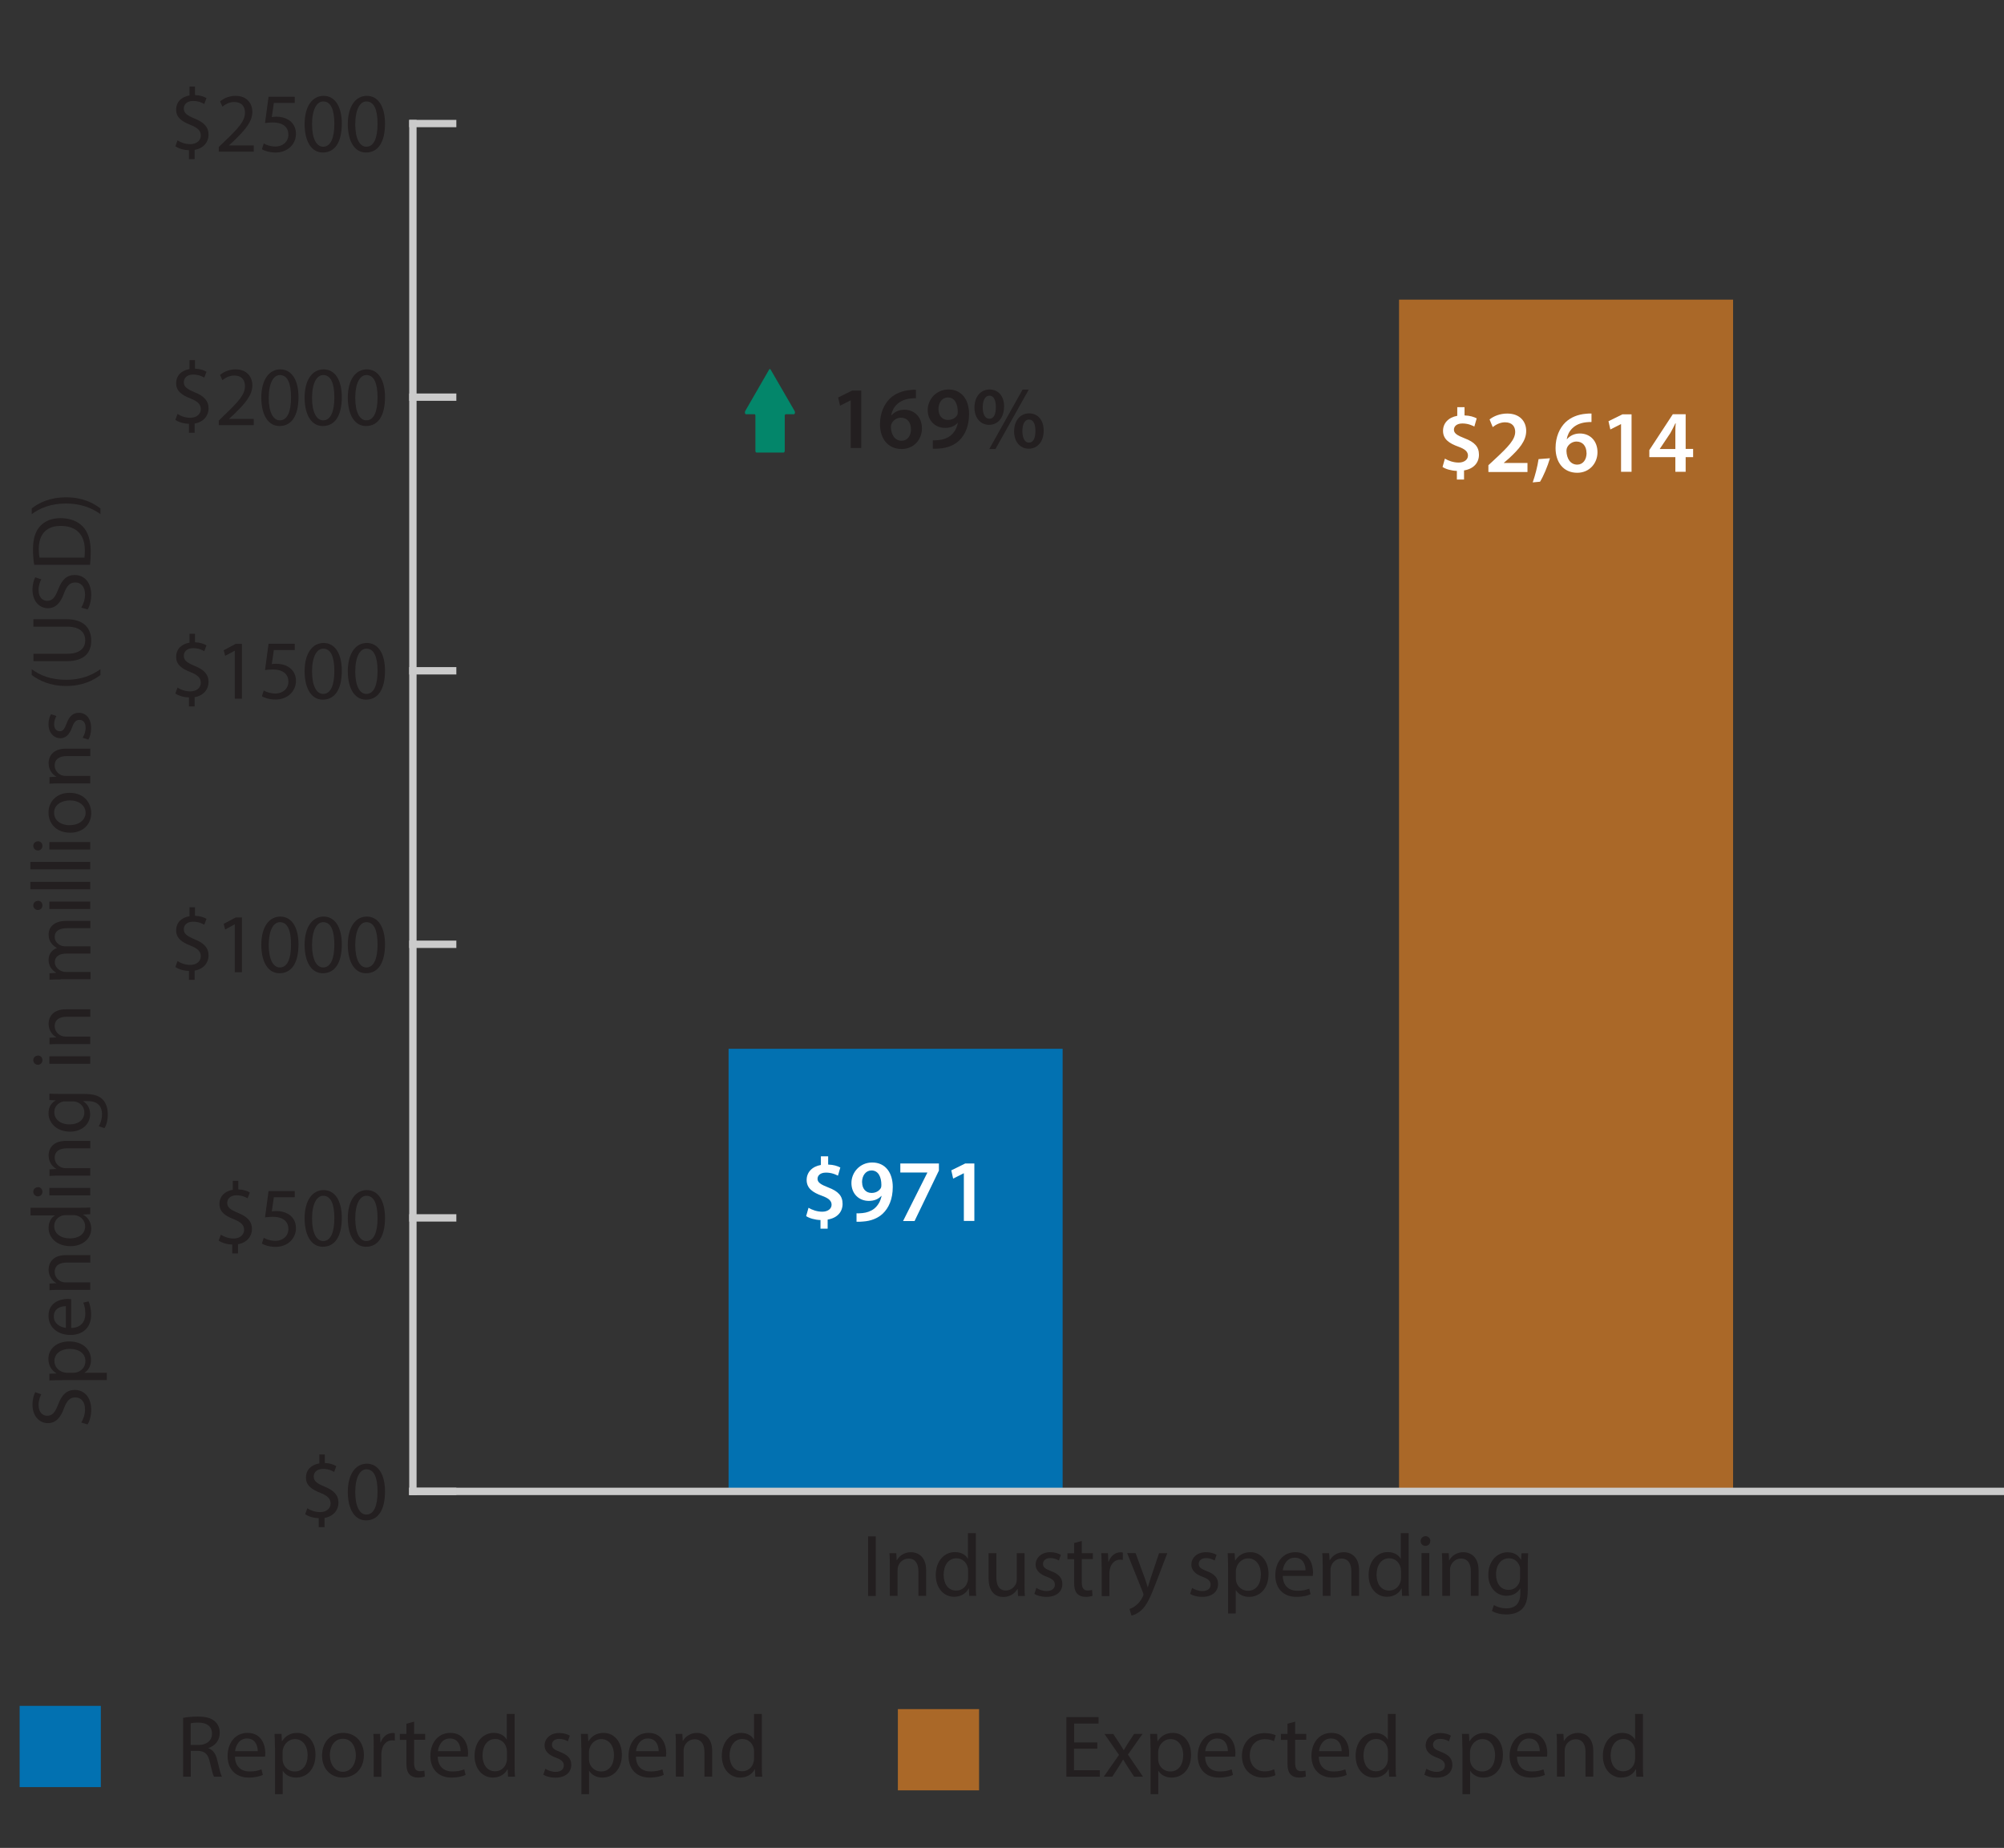 <?xml version="1.0" encoding="UTF-8"?><svg id="Layer_1" xmlns="http://www.w3.org/2000/svg" viewBox="0 0 204.09 188.16"><rect x="0" y="0" width="204.09" height="188.16" fill="#333333" stroke="none"/><defs><style>.cls-1{fill:#231f20;}.cls-1,.cls-2,.cls-3,.cls-4,.cls-5{stroke-width:0px;}.cls-2{fill:#aa6828;}.cls-6{fill:none;stroke:#cbcbcb;stroke-linecap:square;stroke-linejoin:bevel;stroke-width:.75px;}.cls-3{fill:#fff;}.cls-4{fill:#03866a;}.cls-5{fill:#0271b1;}</style></defs><rect class="cls-2" x="142.48" y="30.51" width="34.02" height="121.35"/><rect class="cls-5" x="74.2" y="106.79" width="34.02" height="45.07"/><line class="cls-6" x1="42.05" y1="151.86" x2="203.94" y2="151.86"/><path class="cls-1" d="M32.46,155.49v-.91c-.52,0-1.06-.17-1.38-.4l.22-.6c.32.22.79.39,1.3.39.64,0,1.07-.37,1.07-.88s-.35-.8-1.02-1.07c-.92-.36-1.49-.77-1.49-1.56s.53-1.31,1.36-1.45v-.91h.56v.87c.54.02.91.16,1.17.32l-.22.59c-.19-.11-.56-.31-1.13-.31-.69,0-.95.41-.95.78,0,.47.33.7,1.12,1.03.93.38,1.4.85,1.4,1.65,0,.71-.5,1.38-1.42,1.53v.94h-.57Z"/><path class="cls-1" d="M39.21,151.86c0,1.9-.7,2.95-1.94,2.95-1.09,0-1.83-1.02-1.85-2.87,0-1.87.81-2.9,1.94-2.9s1.85,1.05,1.85,2.83ZM36.18,151.94c0,1.45.45,2.28,1.13,2.28.77,0,1.14-.9,1.14-2.33s-.35-2.28-1.13-2.28c-.66,0-1.14.81-1.14,2.33Z"/><path class="cls-1" d="M23.65,127.63v-.91c-.52,0-1.06-.17-1.38-.4l.22-.6c.32.22.79.39,1.3.39.64,0,1.07-.37,1.07-.88s-.35-.8-1.02-1.07c-.92-.36-1.49-.77-1.49-1.56s.53-1.31,1.36-1.45v-.91h.56v.87c.54.02.91.16,1.17.31l-.22.6c-.19-.11-.56-.31-1.13-.31-.69,0-.95.41-.95.77,0,.47.33.7,1.12,1.03.93.38,1.4.85,1.4,1.65,0,.71-.5,1.38-1.42,1.53v.94h-.57Z"/><path class="cls-1" d="M30.02,121.91h-2.13l-.21,1.44c.13-.02.25-.04.46-.04.43,0,.86.1,1.2.3.44.25.8.73.8,1.44,0,1.09-.87,1.91-2.08,1.91-.61,0-1.13-.17-1.39-.34l.19-.58c.23.14.69.31,1.19.31.71,0,1.32-.46,1.32-1.21,0-.72-.49-1.24-1.61-1.24-.32,0-.57.04-.77.06l.36-2.68h2.67v.63Z"/><path class="cls-1" d="M34.81,124c0,1.9-.7,2.95-1.94,2.95-1.09,0-1.83-1.02-1.85-2.87,0-1.87.81-2.9,1.94-2.9s1.85,1.05,1.85,2.83ZM31.78,124.09c0,1.45.45,2.28,1.13,2.28.77,0,1.14-.9,1.14-2.33s-.35-2.28-1.13-2.28c-.66,0-1.14.81-1.14,2.33Z"/><path class="cls-1" d="M39.21,124c0,1.9-.7,2.95-1.94,2.95-1.09,0-1.83-1.02-1.85-2.87,0-1.87.81-2.9,1.94-2.9s1.85,1.05,1.85,2.83ZM36.18,124.09c0,1.45.45,2.28,1.13,2.28.77,0,1.14-.9,1.14-2.33s-.35-2.28-1.13-2.28c-.66,0-1.14.81-1.14,2.33Z"/><path class="cls-1" d="M19.24,99.77v-.91c-.52,0-1.06-.17-1.38-.4l.22-.6c.32.22.79.39,1.3.39.64,0,1.07-.37,1.07-.88s-.35-.8-1.02-1.07c-.92-.36-1.49-.77-1.49-1.56s.53-1.31,1.36-1.45v-.91h.56v.87c.54.02.91.16,1.17.31l-.23.6c-.19-.11-.56-.31-1.13-.31-.69,0-.95.41-.95.77,0,.47.33.7,1.12,1.03.93.38,1.4.85,1.4,1.65,0,.71-.5,1.38-1.42,1.53v.94h-.57Z"/><path class="cls-1" d="M23.92,94.12h-.02l-.97.53-.15-.58,1.22-.65h.64v5.58h-.73v-4.88Z"/><path class="cls-1" d="M30.4,96.15c0,1.9-.7,2.95-1.94,2.95-1.09,0-1.83-1.02-1.85-2.87,0-1.87.81-2.9,1.94-2.9s1.85,1.05,1.85,2.83ZM27.37,96.23c0,1.45.45,2.28,1.13,2.28.77,0,1.14-.9,1.14-2.33s-.35-2.28-1.13-2.28c-.66,0-1.14.81-1.14,2.33Z"/><path class="cls-1" d="M34.81,96.15c0,1.9-.7,2.95-1.94,2.95-1.09,0-1.83-1.02-1.85-2.87,0-1.87.81-2.9,1.94-2.9s1.85,1.05,1.85,2.83ZM31.78,96.23c0,1.45.45,2.28,1.13,2.28.77,0,1.14-.9,1.14-2.33s-.35-2.28-1.13-2.28c-.66,0-1.14.81-1.14,2.33Z"/><path class="cls-1" d="M39.21,96.15c0,1.9-.7,2.95-1.94,2.95-1.09,0-1.83-1.02-1.85-2.87,0-1.87.81-2.9,1.94-2.9s1.85,1.05,1.85,2.83ZM36.18,96.23c0,1.45.45,2.28,1.13,2.28.77,0,1.14-.9,1.14-2.33s-.35-2.28-1.13-2.28c-.66,0-1.14.81-1.14,2.33Z"/><path class="cls-1" d="M19.24,71.92v-.91c-.52,0-1.06-.17-1.38-.4l.22-.6c.32.22.79.39,1.3.39.64,0,1.07-.37,1.07-.88s-.35-.8-1.02-1.07c-.92-.36-1.49-.77-1.49-1.56s.53-1.31,1.36-1.45v-.91h.56v.87c.54.02.91.16,1.17.32l-.23.59c-.19-.11-.56-.31-1.13-.31-.69,0-.95.41-.95.78,0,.47.33.7,1.12,1.03.93.38,1.4.85,1.4,1.65,0,.71-.5,1.38-1.42,1.53v.94h-.57Z"/><path class="cls-1" d="M23.92,66.26h-.02l-.97.52-.15-.57,1.22-.65h.64v5.58h-.73v-4.88Z"/><path class="cls-1" d="M30.02,66.19h-2.13l-.21,1.43c.13-.02.25-.03.46-.03.43,0,.86.09,1.2.3.44.25.8.73.8,1.43,0,1.09-.87,1.91-2.08,1.91-.61,0-1.13-.17-1.39-.34l.19-.58c.23.14.69.31,1.19.31.71,0,1.32-.46,1.32-1.21,0-.72-.49-1.24-1.61-1.24-.32,0-.57.03-.77.06l.36-2.68h2.67v.64Z"/><path class="cls-1" d="M34.81,68.29c0,1.9-.7,2.95-1.94,2.95-1.09,0-1.83-1.02-1.85-2.87,0-1.87.81-2.9,1.94-2.9s1.85,1.05,1.85,2.83ZM31.78,68.38c0,1.45.45,2.28,1.13,2.28.77,0,1.14-.9,1.14-2.33s-.35-2.28-1.13-2.28c-.66,0-1.14.81-1.14,2.33Z"/><path class="cls-1" d="M39.21,68.29c0,1.9-.7,2.95-1.94,2.95-1.09,0-1.83-1.02-1.85-2.87,0-1.87.81-2.9,1.94-2.9s1.85,1.05,1.85,2.83ZM36.18,68.38c0,1.45.45,2.28,1.13,2.28.77,0,1.14-.9,1.14-2.33s-.35-2.28-1.13-2.28c-.66,0-1.14.81-1.14,2.33Z"/><path class="cls-1" d="M19.24,44.06v-.91c-.52,0-1.06-.17-1.38-.4l.22-.6c.32.22.79.39,1.3.39.64,0,1.07-.37,1.07-.88s-.35-.8-1.02-1.07c-.92-.36-1.49-.77-1.49-1.56s.53-1.31,1.36-1.45v-.91h.56v.87c.54.02.91.16,1.17.32l-.23.59c-.19-.11-.56-.31-1.13-.31-.69,0-.95.41-.95.78,0,.47.33.7,1.12,1.03.93.38,1.4.85,1.4,1.65,0,.71-.5,1.38-1.42,1.53v.94h-.57Z"/><path class="cls-1" d="M22.28,43.29v-.46l.59-.58c1.43-1.36,2.07-2.08,2.08-2.92,0-.57-.27-1.09-1.11-1.09-.51,0-.93.26-1.19.47l-.24-.53c.39-.33.94-.57,1.58-.57,1.2,0,1.71.82,1.71,1.62,0,1.03-.75,1.87-1.92,3l-.45.41v.02h2.51v.63h-3.56Z"/><path class="cls-1" d="M30.4,40.43c0,1.9-.7,2.95-1.94,2.95-1.09,0-1.83-1.02-1.85-2.87,0-1.87.81-2.9,1.94-2.9s1.85,1.05,1.85,2.83ZM27.37,40.52c0,1.45.45,2.28,1.13,2.28.77,0,1.14-.9,1.14-2.33s-.35-2.28-1.13-2.28c-.66,0-1.14.81-1.14,2.33Z"/><path class="cls-1" d="M34.81,40.43c0,1.9-.7,2.95-1.94,2.95-1.09,0-1.83-1.02-1.85-2.87,0-1.87.81-2.9,1.94-2.9s1.85,1.05,1.85,2.83ZM31.78,40.52c0,1.45.45,2.28,1.13,2.28.77,0,1.14-.9,1.14-2.33s-.35-2.28-1.13-2.28c-.66,0-1.14.81-1.14,2.33Z"/><path class="cls-1" d="M39.21,40.43c0,1.9-.7,2.95-1.94,2.95-1.09,0-1.83-1.02-1.85-2.87,0-1.87.81-2.9,1.94-2.9s1.85,1.05,1.85,2.83ZM36.18,40.52c0,1.45.45,2.28,1.13,2.28.77,0,1.14-.9,1.14-2.33s-.35-2.28-1.13-2.28c-.66,0-1.14.81-1.14,2.33Z"/><path class="cls-1" d="M19.24,16.2v-.91c-.52,0-1.06-.17-1.38-.4l.22-.6c.32.22.79.39,1.3.39.64,0,1.07-.37,1.07-.88s-.35-.8-1.02-1.07c-.92-.36-1.49-.77-1.49-1.56s.53-1.31,1.36-1.45v-.91h.56v.87c.54.02.91.16,1.17.31l-.23.6c-.19-.11-.56-.31-1.13-.31-.69,0-.95.41-.95.77,0,.47.33.7,1.12,1.03.93.38,1.4.85,1.4,1.65,0,.71-.5,1.38-1.42,1.53v.94h-.57Z"/><path class="cls-1" d="M22.28,15.43v-.46l.59-.57c1.43-1.36,2.07-2.08,2.08-2.92,0-.57-.27-1.09-1.11-1.09-.51,0-.93.26-1.19.47l-.24-.53c.39-.33.94-.57,1.58-.57,1.2,0,1.71.83,1.71,1.62,0,1.03-.75,1.86-1.92,3l-.45.41v.02h2.51v.63h-3.56Z"/><path class="cls-1" d="M30.02,10.48h-2.13l-.21,1.44c.13-.02.25-.04.46-.04.43,0,.86.1,1.2.3.44.25.8.73.8,1.44,0,1.09-.87,1.91-2.08,1.91-.61,0-1.13-.17-1.39-.34l.19-.58c.23.14.69.31,1.19.31.71,0,1.32-.46,1.32-1.21,0-.72-.49-1.24-1.61-1.24-.32,0-.57.04-.77.06l.36-2.68h2.67v.63Z"/><path class="cls-1" d="M34.81,12.58c0,1.9-.7,2.95-1.94,2.95-1.09,0-1.83-1.02-1.85-2.87,0-1.87.81-2.9,1.94-2.9s1.85,1.05,1.85,2.83ZM31.78,12.66c0,1.45.45,2.28,1.13,2.28.77,0,1.14-.9,1.14-2.33s-.35-2.28-1.13-2.28c-.66,0-1.14.81-1.14,2.33Z"/><path class="cls-1" d="M39.21,12.58c0,1.9-.7,2.95-1.94,2.95-1.09,0-1.83-1.02-1.85-2.87,0-1.87.81-2.9,1.94-2.9s1.85,1.05,1.85,2.83ZM36.18,12.66c0,1.45.45,2.28,1.13,2.28.77,0,1.14-.9,1.14-2.33s-.35-2.28-1.13-2.28c-.66,0-1.14.81-1.14,2.33Z"/><line class="cls-6" x1="42.05" y1="151.86" x2="42.05" y2="12.58"/><line class="cls-6" x1="42.05" y1="151.86" x2="46.1" y2="151.86"/><line class="cls-6" x1="42.05" y1="124.01" x2="46.1" y2="124.01"/><line class="cls-6" x1="42.05" y1="96.15" x2="46.1" y2="96.15"/><line class="cls-6" x1="42.05" y1="68.3" x2="46.1" y2="68.3"/><line class="cls-6" x1="42.05" y1="40.44" x2="46.1" y2="40.44"/><line class="cls-6" x1="42.05" y1="12.58" x2="46.1" y2="12.58"/><path class="cls-1" d="M8.28,144.84c.21-.33.38-.82.38-1.34,0-.76-.4-1.21-.99-1.21-.54,0-.85.31-1.15,1.09-.33.94-.82,1.53-1.64,1.53-.9,0-1.57-.75-1.57-1.87,0-.59.14-1.02.28-1.28l.61.21c-.1.19-.27.58-.27,1.1,0,.79.47,1.09.87,1.09.54,0,.81-.35,1.12-1.15.38-.98.85-1.48,1.7-1.48.89,0,1.67.66,1.67,2.03,0,.56-.16,1.17-.37,1.48l-.63-.19Z"/><path class="cls-1" d="M6.39,140.53c-.53,0-.96.02-1.36.03v-.68l.71-.03v-.02c-.51-.31-.81-.8-.81-1.48,0-1,.85-1.76,2.11-1.76,1.49,0,2.23.91,2.23,1.89,0,.55-.24,1.03-.65,1.28v.02h2.26v.75h-4.5ZM7.5,139.78c.11,0,.21-.02.31-.04.52-.14.89-.59.89-1.13,0-.8-.65-1.26-1.61-1.26-.83,0-1.55.44-1.55,1.24,0,.52.37,1,.94,1.14.09.03.21.05.31.05h.71Z"/><path class="cls-1" d="M7.25,135.22c1.02-.02,1.44-.67,1.44-1.43,0-.54-.09-.87-.21-1.15l.54-.13c.12.27.26.72.26,1.38,0,1.28-.84,2.04-2.1,2.04s-2.24-.74-2.24-1.95c0-1.36,1.19-1.72,1.96-1.72.15,0,.27.02.35.03v2.92ZM6.71,133c-.48,0-1.23.2-1.23,1.05,0,.76.7,1.1,1.23,1.16v-2.21Z"/><path class="cls-1" d="M6.16,131.34c-.43,0-.78,0-1.12.03v-.67l.69-.04v-.02c-.4-.21-.78-.69-.78-1.37,0-.58.34-1.47,1.77-1.47h2.48v.76h-2.4c-.67,0-1.23.25-1.23.96,0,.5.35.88.77,1.01.09.03.22.05.35.05h2.5v.76h-3.03Z"/><path class="cls-1" d="M3.09,122.98h5.03c.37,0,.79,0,1.07-.03v.68l-.72.04v.02c.46.23.82.74.82,1.42,0,1-.85,1.78-2.11,1.78-1.38,0-2.23-.85-2.23-1.86,0-.64.3-1.07.64-1.25v-.02h-2.48v-.76ZM6.72,123.73c-.09,0-.22,0-.32.03-.48.11-.88.52-.88,1.09,0,.78.69,1.25,1.61,1.25.84,0,1.54-.41,1.54-1.23,0-.51-.33-.97-.9-1.11-.1-.03-.21-.03-.33-.03h-.72Z"/><path class="cls-1" d="M3.86,120.88c.26,0,.46.18.46.48,0,.27-.21.46-.46.46s-.47-.2-.47-.47.21-.46.47-.46ZM9.19,121.72h-4.16v-.76h4.16v.76Z"/><path class="cls-1" d="M6.16,119.71c-.43,0-.78,0-1.12.03v-.67l.69-.04v-.02c-.4-.21-.78-.69-.78-1.37,0-.58.34-1.47,1.77-1.47h2.48v.76h-2.4c-.67,0-1.23.25-1.23.96,0,.5.35.88.77,1.01.09.03.22.05.35.05h2.5v.76h-3.03Z"/><path class="cls-1" d="M5.03,111.36c.3.02.64.03,1.14.03h2.41c.95,0,1.54.19,1.9.59.38.4.5.99.5,1.51s-.12,1.05-.34,1.38l-.58-.19c.17-.28.33-.71.33-1.22,0-.77-.4-1.34-1.45-1.34h-.46v.02c.39.23.7.68.7,1.32,0,1.03-.88,1.77-2.03,1.77-1.41,0-2.21-.92-2.21-1.87,0-.72.38-1.12.72-1.3v-.02l-.63-.03v-.66ZM6.67,112.15c-.13,0-.24,0-.34.04-.44.14-.8.51-.8,1.06,0,.72.61,1.24,1.57,1.24.82,0,1.49-.41,1.49-1.23,0-.46-.29-.88-.77-1.05-.13-.04-.27-.06-.4-.06h-.75Z"/><path class="cls-1" d="M3.86,107.48c.26,0,.46.18.46.48,0,.27-.21.46-.46.46s-.47-.2-.47-.47.21-.46.47-.46ZM9.19,108.32h-4.16v-.76h4.16v.76Z"/><path class="cls-1" d="M6.16,106.31c-.43,0-.78,0-1.12.03v-.67l.69-.04v-.02c-.4-.21-.78-.69-.78-1.37,0-.58.34-1.47,1.77-1.47h2.48v.76h-2.4c-.67,0-1.23.25-1.23.96,0,.5.35.88.77,1.01.09.03.22.05.35.05h2.5v.76h-3.03Z"/><path class="cls-1" d="M6.16,99.73c-.43,0-.78,0-1.12.03v-.66l.67-.04v-.03c-.4-.23-.76-.62-.76-1.31,0-.57.34-1,.83-1.18v-.02c-.23-.13-.41-.29-.54-.46-.19-.25-.29-.52-.29-.92,0-.55.36-1.37,1.8-1.37h2.45v.74h-2.35c-.8,0-1.28.29-1.28.9,0,.43.32.76.69.89.1.03.24.06.38.06h2.57v.74h-2.49c-.66,0-1.14.29-1.14.87,0,.47.38.82.76.94.11.04.24.06.37.06h2.51v.74h-3.03Z"/><path class="cls-1" d="M3.86,91.72c.26,0,.46.18.46.48,0,.27-.21.46-.46.46s-.47-.2-.47-.47.21-.46.47-.46ZM9.19,92.56h-4.16v-.76h4.16v.76Z"/><path class="cls-1" d="M3.09,90.55v-.76h6.1v.76H3.09Z"/><path class="cls-1" d="M3.09,88.52v-.76h6.1v.76H3.09Z"/><path class="cls-1" d="M3.86,85.66c.26,0,.46.18.46.48,0,.27-.21.46-.46.46s-.47-.2-.47-.47.21-.46.47-.46ZM9.19,86.5h-4.16v-.76h4.16v.76Z"/><path class="cls-1" d="M7.08,80.73c1.54,0,2.21,1.07,2.21,2.07,0,1.12-.82,1.99-2.14,1.99-1.39,0-2.21-.91-2.21-2.06s.87-2,2.14-2ZM7.12,84.02c.91,0,1.6-.52,1.6-1.26s-.68-1.26-1.61-1.26c-.7,0-1.6.35-1.6,1.25s.82,1.28,1.62,1.28Z"/><path class="cls-1" d="M6.16,79.77c-.43,0-.78,0-1.12.03v-.67l.69-.04v-.02c-.4-.21-.78-.69-.78-1.37,0-.58.34-1.47,1.77-1.47h2.48v.76h-2.4c-.67,0-1.23.25-1.23.96,0,.5.35.88.77,1.01.09.03.22.05.35.05h2.5v.76h-3.03Z"/><path class="cls-1" d="M8.42,75.11c.15-.22.3-.62.3-1,0-.55-.27-.81-.62-.81-.36,0-.56.21-.76.77-.27.75-.68,1.1-1.18,1.1-.67,0-1.22-.54-1.22-1.43,0-.42.12-.79.26-1.02l.55.19c-.1.16-.24.46-.24.85,0,.45.26.7.57.7.34,0,.5-.25.7-.79.27-.72.64-1.09,1.25-1.09.73,0,1.25.57,1.25,1.56,0,.46-.11.88-.28,1.17l-.58-.19Z"/><path class="cls-1" d="M3.23,68.14c.84.63,1.96,1.08,3.51,1.08s2.63-.47,3.49-1.08v.59c-.71.54-1.81,1.12-3.49,1.12-1.69,0-2.79-.58-3.51-1.12v-.59Z"/><path class="cls-1" d="M3.4,66.57h3.43c1.3,0,1.85-.58,1.85-1.35,0-.86-.57-1.41-1.85-1.41h-3.43v-.76h3.38c1.78,0,2.51.94,2.51,2.19,0,1.19-.68,2.08-2.47,2.08h-3.41v-.76Z"/><path class="cls-1" d="M8.28,61.86c.21-.33.38-.83.38-1.34,0-.76-.4-1.21-.99-1.21-.54,0-.85.31-1.15,1.09-.33.94-.82,1.53-1.64,1.53-.9,0-1.57-.75-1.57-1.87,0-.59.14-1.02.28-1.28l.61.21c-.1.19-.27.58-.27,1.1,0,.79.47,1.09.87,1.09.54,0,.81-.35,1.12-1.15.38-.98.85-1.48,1.7-1.48.89,0,1.67.66,1.67,2.03,0,.56-.16,1.17-.37,1.48l-.63-.19Z"/><path class="cls-1" d="M3.48,57.52c-.07-.46-.12-1-.12-1.59,0-1.07.25-1.84.72-2.35.47-.51,1.14-.82,2.08-.82s1.72.29,2.25.83c.54.54.83,1.43.83,2.56,0,.53-.03.98-.07,1.36H3.48ZM8.6,56.78c.03-.19.04-.46.04-.76,0-1.6-.89-2.47-2.46-2.47-1.37,0-2.23.76-2.23,2.35,0,.39.03.68.08.88h4.57Z"/><path class="cls-1" d="M10.23,52.35c-.85-.61-1.97-1.08-3.51-1.08s-2.64.46-3.49,1.08v-.58c.7-.55,1.8-1.13,3.5-1.13s2.77.58,3.5,1.13v.58Z"/><path class="cls-3" d="M148.37,48.82v-.87c-.57-.02-1.13-.18-1.46-.4l.24-.85c.35.21.86.4,1.4.4s.95-.28.95-.71c0-.41-.32-.67-.98-.91-.95-.34-1.56-.77-1.56-1.61,0-.77.54-1.37,1.45-1.53v-.88h.74v.84c.57.02.95.15,1.24.3l-.24.83c-.22-.1-.61-.31-1.22-.31s-.86.32-.86.63c0,.37.32.58,1.09.88,1.01.38,1.46.86,1.46,1.67s-.53,1.44-1.52,1.6v.93h-.74Z"/><path class="cls-3" d="M151.58,48.04v-.67l.69-.64c1.38-1.28,2.03-1.98,2.04-2.75,0-.52-.28-.98-1.04-.98-.51,0-.96.26-1.25.49l-.32-.78c.42-.34,1.06-.6,1.8-.6,1.3,0,1.93.82,1.93,1.77,0,1.03-.74,1.86-1.76,2.8l-.51.44v.02h2.4v.92h-3.97Z"/><path class="cls-3" d="M156.09,49.13c.24-.68.49-1.63.6-2.38l1.16-.09c-.25.85-.66,1.82-1.01,2.39l-.76.07Z"/><path class="cls-3" d="M162.09,42.97c-.16,0-.34,0-.57.03-1.22.14-1.82.9-1.96,1.71h.03c.29-.33.73-.57,1.31-.57,1.01,0,1.79.72,1.79,1.91,0,1.12-.82,2.09-2.06,2.09-1.42,0-2.21-1.08-2.21-2.52,0-1.12.41-2.04,1.02-2.63.54-.5,1.24-.79,2.08-.86.24-.03.42-.03.56-.02v.86ZM161.57,46.12c0-.67-.37-1.16-1.02-1.16-.41,0-.78.25-.95.6-.04.09-.07.2-.07.35.02.77.39,1.4,1.1,1.4.58,0,.95-.5.95-1.2Z"/><path class="cls-3" d="M165.09,43.19h-.02l-1.07.54-.19-.84,1.42-.7h.93v5.85h-1.07v-4.85Z"/><path class="cls-3" d="M170.62,48.04v-1.49h-2.65v-.72l2.39-3.65h1.31v3.53h.76v.84h-.76v1.49h-1.04ZM170.62,45.72v-1.59c0-.33,0-.68.04-1.02h-.04c-.18.37-.33.67-.51.99l-1.07,1.6v.02s1.58,0,1.58,0Z"/><path class="cls-1" d="M89.19,156.44v6.07h-.78v-6.07h.78Z"/><path class="cls-1" d="M90.62,159.33c0-.45,0-.82-.04-1.18h.7l.04.72h.02c.22-.41.72-.82,1.44-.82.6,0,1.54.36,1.54,1.85v2.6h-.79v-2.51c0-.7-.26-1.29-1.01-1.29-.52,0-.93.37-1.06.81-.04.1-.05.23-.05.37v2.62h-.79v-3.18Z"/><path class="cls-1" d="M99.38,156.11v5.27c0,.39,0,.83.04,1.12h-.71l-.04-.76h-.02c-.24.49-.77.85-1.49.85-1.05,0-1.86-.89-1.86-2.21,0-1.45.89-2.34,1.95-2.34.67,0,1.12.31,1.31.67h.02v-2.6h.79ZM98.59,159.92c0-.1,0-.23-.04-.33-.12-.5-.55-.92-1.14-.92-.82,0-1.31.72-1.31,1.68,0,.88.43,1.61,1.29,1.61.53,0,1.02-.35,1.16-.95.03-.11.04-.22.04-.34v-.76Z"/><path class="cls-1" d="M104.34,161.32c0,.45,0,.85.04,1.19h-.7l-.04-.71h-.02c-.21.35-.67.81-1.44.81-.68,0-1.5-.38-1.5-1.91v-2.55h.79v2.41c0,.83.25,1.39.97,1.39.53,0,.9-.37,1.04-.72.04-.12.07-.26.07-.41v-2.67h.79v3.17Z"/><path class="cls-1" d="M105.54,161.69c.23.15.65.32,1.04.32.58,0,.85-.29.85-.65s-.22-.58-.81-.8c-.78-.28-1.15-.71-1.15-1.23,0-.7.57-1.28,1.5-1.28.44,0,.83.13,1.07.27l-.2.58c-.17-.11-.49-.25-.89-.25-.47,0-.73.27-.73.59,0,.36.26.52.83.74.76.29,1.14.67,1.14,1.31,0,.77-.59,1.31-1.63,1.31-.48,0-.92-.12-1.22-.3l.2-.6Z"/><path class="cls-1" d="M110.17,156.9v1.25h1.13v.6h-1.13v2.35c0,.54.15.85.59.85.21,0,.36-.03.46-.05l.04.59c-.15.06-.4.11-.7.11-.37,0-.67-.12-.86-.33-.22-.23-.31-.62-.31-1.13v-2.38h-.68v-.6h.68v-1.04l.77-.21Z"/><path class="cls-1" d="M112.19,159.51c0-.51,0-.95-.04-1.36h.69l.03.86h.04c.2-.58.67-.95,1.21-.95.09,0,.15,0,.23.03v.75c-.08-.02-.16-.03-.27-.03-.56,0-.95.42-1.06,1.02-.02.11-.04.23-.04.37v2.32h-.78v-3Z"/><path class="cls-1" d="M115.65,158.15l.95,2.58c.1.29.21.63.28.89h.02c.08-.26.17-.59.28-.91l.86-2.56h.84l-1.19,3.11c-.57,1.49-.95,2.26-1.49,2.73-.39.34-.77.48-.97.51l-.2-.67c.2-.06.46-.19.69-.39.22-.17.49-.48.67-.88.04-.08.06-.14.06-.19s-.02-.11-.05-.21l-1.61-4.02h.86Z"/><path class="cls-1" d="M121.4,161.69c.23.15.65.32,1.04.32.58,0,.85-.29.85-.65s-.22-.58-.81-.8c-.78-.28-1.15-.71-1.15-1.23,0-.7.57-1.28,1.5-1.28.44,0,.83.13,1.07.27l-.2.58c-.17-.11-.49-.25-.89-.25-.47,0-.73.27-.73.59,0,.36.26.52.83.74.76.29,1.14.67,1.14,1.31,0,.77-.59,1.31-1.63,1.31-.48,0-.92-.12-1.22-.3l.2-.6Z"/><path class="cls-1" d="M125.07,159.57c0-.56-.02-1.01-.04-1.42h.71l.04.75h.02c.32-.53.84-.85,1.55-.85,1.05,0,1.84.89,1.84,2.21,0,1.57-.95,2.34-1.98,2.34-.58,0-1.08-.25-1.34-.68h-.02v2.37h-.78v-4.72ZM125.86,160.73c0,.12.02.22.04.32.14.55.62.93,1.19.93.84,0,1.32-.68,1.32-1.68,0-.87-.46-1.62-1.3-1.62-.54,0-1.04.39-1.2.98-.03.1-.05.22-.05.32v.75Z"/><path class="cls-1" d="M130.64,160.47c.02,1.07.7,1.51,1.49,1.51.57,0,.91-.1,1.21-.22l.13.57c-.28.13-.76.27-1.45.27-1.34,0-2.14-.88-2.14-2.2s.77-2.35,2.04-2.35c1.42,0,1.8,1.25,1.8,2.05,0,.16-.02.29-.03.37h-3.06ZM132.96,159.9c0-.5-.21-1.29-1.1-1.29-.8,0-1.15.74-1.22,1.29h2.31Z"/><path class="cls-1" d="M134.7,159.33c0-.45,0-.82-.04-1.18h.7l.05.72h.02c.22-.41.72-.82,1.44-.82.6,0,1.54.36,1.54,1.85v2.6h-.79v-2.51c0-.7-.26-1.29-1.01-1.29-.52,0-.93.37-1.06.81-.04.1-.05.23-.05.37v2.62h-.79v-3.18Z"/><path class="cls-1" d="M143.46,156.11v5.27c0,.39,0,.83.04,1.12h-.71l-.04-.76h-.02c-.24.49-.77.85-1.49.85-1.05,0-1.86-.89-1.86-2.21,0-1.45.89-2.34,1.95-2.34.67,0,1.12.31,1.31.67h.02v-2.6h.79ZM142.67,159.92c0-.1,0-.23-.04-.33-.12-.5-.55-.92-1.14-.92-.82,0-1.3.72-1.3,1.68,0,.88.43,1.61,1.29,1.61.53,0,1.02-.35,1.16-.95.03-.11.04-.22.04-.34v-.76Z"/><path class="cls-1" d="M145.66,156.92c0,.27-.19.49-.5.49-.28,0-.48-.22-.48-.49s.21-.5.5-.5.49.22.49.5ZM144.77,162.5v-4.36h.79v4.36h-.79Z"/><path class="cls-1" d="M146.88,159.33c0-.45,0-.82-.04-1.18h.7l.04.72h.02c.22-.41.72-.82,1.44-.82.6,0,1.54.36,1.54,1.85v2.6h-.79v-2.51c0-.7-.26-1.29-1.01-1.29-.52,0-.93.37-1.06.81-.04.1-.05.23-.05.37v2.62h-.79v-3.18Z"/><path class="cls-1" d="M155.63,158.15c-.02.32-.04.67-.04,1.2v2.53c0,1-.2,1.61-.62,1.99-.42.4-1.04.52-1.58.52s-1.1-.13-1.45-.36l.2-.6c.29.18.74.34,1.28.34.81,0,1.41-.42,1.41-1.52v-.49h-.02c-.24.41-.71.73-1.39.73-1.08,0-1.85-.92-1.85-2.12,0-1.48.96-2.31,1.96-2.31.76,0,1.17.4,1.36.76h.02l.04-.66h.69ZM154.81,159.87c0-.13,0-.25-.04-.36-.14-.46-.53-.84-1.11-.84-.76,0-1.3.64-1.3,1.65,0,.86.43,1.57,1.29,1.57.49,0,.93-.31,1.1-.81.04-.13.06-.29.06-.42v-.78Z"/><path class="cls-1" d="M86.64,40.77h-.02l-1.07.54-.19-.84,1.42-.7h.93v5.85h-1.07v-4.85Z"/><path class="cls-1" d="M93.29,40.55c-.16,0-.34,0-.57.03-1.22.14-1.82.9-1.96,1.71h.03c.29-.33.73-.57,1.31-.57,1.01,0,1.79.72,1.79,1.91,0,1.12-.82,2.09-2.06,2.09-1.42,0-2.21-1.08-2.21-2.52,0-1.12.41-2.04,1.02-2.63.54-.5,1.24-.79,2.08-.86.24-.03.42-.03.56-.02v.86ZM92.77,43.69c0-.67-.37-1.16-1.02-1.16-.41,0-.78.25-.95.6-.04.09-.07.2-.07.35.02.77.39,1.4,1.1,1.4.58,0,.95-.5.95-1.2Z"/><path class="cls-1" d="M95,44.83c.17.02.34,0,.61-.02.43-.04.86-.19,1.19-.45.38-.31.64-.75.75-1.3h-.02c-.3.32-.71.51-1.28.51-1.02,0-1.77-.74-1.77-1.82s.86-2.09,2.12-2.09c1.36,0,2.09,1.07,2.09,2.49,0,1.25-.41,2.14-1.02,2.72-.51.48-1.22.75-2,.8-.25.03-.5.03-.67.02v-.87ZM95.58,41.69c0,.6.35,1.07.96,1.07.45,0,.77-.21.94-.49.04-.07.06-.16.06-.32,0-.79-.29-1.48-1.01-1.48-.56,0-.96.5-.96,1.21Z"/><path class="cls-1" d="M102.25,41.41c0,1.23-.72,1.85-1.52,1.85s-1.49-.63-1.49-1.76c0-1.11.64-1.84,1.54-1.84s1.48.68,1.48,1.74ZM100.08,41.47c0,.68.23,1.17.68,1.17s.66-.47.66-1.18c0-.65-.18-1.17-.66-1.17-.45,0-.68.52-.68,1.18ZM100.75,45.72l3.39-6.05h.63l-3.39,6.05h-.63ZM106.29,43.84c0,1.22-.71,1.85-1.52,1.85s-1.49-.63-1.49-1.76.64-1.84,1.53-1.84,1.48.69,1.48,1.75ZM104.12,43.9c0,.67.23,1.17.67,1.17s.66-.47.66-1.18c0-.66-.18-1.17-.66-1.17-.45,0-.67.52-.67,1.18Z"/><path class="cls-4" d="M80.87,42.18h-.87s-.08.06-.08.13v3.58c0,.1-.05.19-.11.19h-2.77c-.06,0-.11-.08-.11-.19v-3.58c0-.07-.03-.13-.08-.13h-.88c-.1,0-.14-.2-.08-.32l2.44-4.23c.04-.07.11-.07.15,0l2.45,4.23c.07.12.02.32-.08.32Z"/><path class="cls-3" d="M83.56,125.1v-.87c-.57-.02-1.13-.18-1.46-.4l.24-.85c.35.21.86.4,1.4.4s.95-.28.95-.71c0-.41-.32-.67-.98-.91-.95-.34-1.56-.77-1.56-1.61,0-.77.54-1.37,1.45-1.53v-.88h.74v.84c.57.02.95.15,1.24.3l-.24.83c-.22-.1-.61-.31-1.22-.31s-.86.32-.86.63c0,.37.32.58,1.09.88,1.01.38,1.46.86,1.46,1.67s-.53,1.44-1.52,1.6v.93h-.74Z"/><path class="cls-3" d="M87.23,123.54c.17.02.34,0,.61-.02.43-.04.86-.19,1.19-.45.38-.31.64-.75.75-1.3h-.02c-.3.32-.71.51-1.28.51-1.02,0-1.77-.74-1.77-1.82s.86-2.09,2.12-2.09c1.36,0,2.09,1.07,2.09,2.49,0,1.25-.41,2.14-1.02,2.72-.51.48-1.22.75-2,.8-.25.03-.5.03-.67.02v-.87ZM87.8,120.4c0,.6.35,1.07.96,1.07.45,0,.77-.21.94-.49.04-.07.06-.16.06-.32,0-.79-.29-1.48-1.01-1.48-.56,0-.96.5-.96,1.21Z"/><path class="cls-3" d="M95.62,118.48v.71l-2.48,5.14h-1.17l2.47-4.92v-.02h-2.75v-.92h3.93Z"/><path class="cls-3" d="M98.16,119.47h-.02l-1.07.54-.19-.84,1.42-.7h.93v5.85h-1.07v-4.85Z"/><path class="cls-1" d="M18.64,174.92c.4-.08.96-.13,1.5-.13.84,0,1.38.15,1.76.5.31.27.48.68.48,1.15,0,.8-.5,1.33-1.14,1.55v.03c.47.16.75.59.89,1.22.2.85.34,1.43.47,1.67h-.81c-.1-.17-.23-.69-.41-1.45-.18-.84-.5-1.15-1.21-1.18h-.74v2.63h-.78v-5.99ZM19.42,177.68h.8c.84,0,1.37-.46,1.37-1.15,0-.78-.57-1.13-1.4-1.13-.38,0-.65.04-.77.07v2.21Z"/><path class="cls-1" d="M23.93,178.87c.02,1.07.7,1.51,1.49,1.51.57,0,.91-.1,1.21-.22l.14.57c-.28.13-.76.27-1.45.27-1.34,0-2.14-.88-2.14-2.2s.77-2.35,2.04-2.35c1.42,0,1.8,1.25,1.8,2.05,0,.16-.02.29-.03.37h-3.06ZM26.25,178.31c0-.5-.21-1.29-1.1-1.29-.8,0-1.15.74-1.21,1.29h2.31Z"/><path class="cls-1" d="M28,177.97c0-.56-.02-1.01-.04-1.42h.71l.04.75h.02c.32-.53.84-.85,1.55-.85,1.05,0,1.85.89,1.85,2.21,0,1.57-.95,2.34-1.98,2.34-.58,0-1.08-.25-1.34-.68h-.02v2.37h-.78v-4.72ZM28.78,179.13c0,.12.02.22.04.32.14.55.62.93,1.19.93.84,0,1.32-.68,1.32-1.68,0-.87-.46-1.62-1.3-1.62-.54,0-1.04.39-1.2.98-.03.1-.05.22-.05.32v.75Z"/><path class="cls-1" d="M37.06,178.69c0,1.61-1.12,2.31-2.17,2.31-1.18,0-2.09-.86-2.09-2.24,0-1.46.95-2.31,2.16-2.31s2.1.91,2.1,2.24ZM33.6,178.74c0,.95.55,1.67,1.32,1.67s1.32-.71,1.32-1.69c0-.74-.37-1.67-1.31-1.67s-1.34.86-1.34,1.69Z"/><path class="cls-1" d="M38.06,177.91c0-.51,0-.95-.04-1.36h.69l.03.86h.04c.2-.58.68-.95,1.21-.95.09,0,.15,0,.22.03v.75c-.08-.02-.16-.03-.27-.03-.56,0-.96.42-1.06,1.02-.02.11-.04.23-.04.37v2.32h-.78v-3Z"/><path class="cls-1" d="M42.17,175.3v1.25h1.13v.6h-1.13v2.35c0,.54.15.85.59.85.21,0,.36-.03.46-.05l.04.59c-.15.06-.4.11-.7.11-.37,0-.67-.12-.86-.33-.23-.23-.31-.62-.31-1.13v-2.38h-.67v-.6h.67v-1.04l.77-.21Z"/><path class="cls-1" d="M44.58,178.87c.02,1.07.7,1.51,1.49,1.51.57,0,.91-.1,1.21-.22l.14.57c-.28.13-.76.27-1.45.27-1.34,0-2.14-.88-2.14-2.2s.77-2.35,2.04-2.35c1.42,0,1.8,1.25,1.8,2.05,0,.16-.02.29-.03.37h-3.06ZM46.91,178.31c0-.5-.21-1.29-1.1-1.29-.8,0-1.15.74-1.21,1.29h2.31Z"/><path class="cls-1" d="M52.41,174.52v5.27c0,.39,0,.83.04,1.12h-.71l-.04-.76h-.02c-.24.49-.77.85-1.49.85-1.05,0-1.86-.89-1.86-2.21,0-1.45.89-2.34,1.95-2.34.67,0,1.12.31,1.31.67h.02v-2.6h.79ZM51.62,178.32c0-.1,0-.23-.04-.33-.12-.5-.55-.92-1.14-.92-.82,0-1.3.72-1.3,1.68,0,.88.43,1.61,1.29,1.61.53,0,1.02-.35,1.16-.95.03-.11.04-.22.04-.34v-.76Z"/><path class="cls-1" d="M55.53,180.1c.23.15.65.32,1.04.32.58,0,.85-.29.85-.65s-.22-.58-.81-.8c-.78-.28-1.15-.71-1.15-1.23,0-.7.57-1.28,1.5-1.28.44,0,.83.13,1.07.27l-.2.58c-.17-.11-.49-.25-.89-.25-.47,0-.73.27-.73.59,0,.36.26.52.83.74.76.29,1.14.67,1.14,1.31,0,.77-.59,1.31-1.63,1.31-.48,0-.92-.12-1.22-.3l.2-.6Z"/><path class="cls-1" d="M59.2,177.97c0-.56-.02-1.01-.04-1.42h.71l.04.75h.02c.32-.53.84-.85,1.55-.85,1.05,0,1.85.89,1.85,2.21,0,1.57-.95,2.34-1.98,2.34-.58,0-1.08-.25-1.34-.68h-.02v2.37h-.78v-4.72ZM59.98,179.13c0,.12.02.22.04.32.14.55.62.93,1.19.93.84,0,1.32-.68,1.32-1.68,0-.87-.46-1.62-1.3-1.62-.54,0-1.04.39-1.2.98-.03.1-.05.22-.05.32v.75Z"/><path class="cls-1" d="M64.76,178.87c.02,1.07.7,1.51,1.49,1.51.57,0,.91-.1,1.21-.22l.14.57c-.28.13-.76.27-1.45.27-1.34,0-2.14-.88-2.14-2.2s.77-2.35,2.04-2.35c1.42,0,1.8,1.25,1.8,2.05,0,.16-.02.29-.03.37h-3.06ZM67.08,178.31c0-.5-.21-1.29-1.1-1.29-.8,0-1.15.74-1.21,1.29h2.31Z"/><path class="cls-1" d="M68.83,177.73c0-.45,0-.82-.04-1.18h.7l.04.72h.02c.22-.41.72-.82,1.44-.82.6,0,1.54.36,1.54,1.85v2.6h-.79v-2.51c0-.7-.26-1.29-1.01-1.29-.52,0-.93.37-1.06.81-.04.1-.05.23-.05.37v2.62h-.79v-3.18Z"/><path class="cls-1" d="M77.59,174.52v5.27c0,.39,0,.83.04,1.12h-.71l-.04-.76h-.02c-.24.49-.77.85-1.49.85-1.05,0-1.86-.89-1.86-2.21,0-1.45.89-2.34,1.95-2.34.67,0,1.12.31,1.31.67h.02v-2.6h.79ZM76.79,178.32c0-.1,0-.23-.04-.33-.12-.5-.55-.92-1.14-.92-.82,0-1.31.72-1.31,1.68,0,.88.43,1.61,1.29,1.61.53,0,1.02-.35,1.16-.95.03-.11.04-.22.04-.34v-.76Z"/><path class="cls-1" d="M111.74,178.06h-2.36v2.19h2.63v.66h-3.41v-6.07h3.28v.66h-2.49v1.92h2.36v.65Z"/><path class="cls-1" d="M113.37,176.55l.62.94c.16.24.3.47.44.71h.03c.14-.26.29-.49.43-.72l.61-.93h.86l-1.49,2.11,1.53,2.25h-.9l-.64-.98c-.17-.25-.31-.5-.47-.76h-.02c-.14.26-.3.5-.46.76l-.63.98h-.87l1.55-2.22-1.48-2.13h.88Z"/><path class="cls-1" d="M117.17,177.97c0-.56-.02-1.01-.04-1.42h.71l.04.75h.02c.32-.53.84-.85,1.55-.85,1.05,0,1.85.89,1.85,2.21,0,1.57-.95,2.34-1.98,2.34-.58,0-1.08-.25-1.34-.68h-.02v2.37h-.78v-4.72ZM117.95,179.13c0,.12.02.22.04.32.14.55.62.93,1.19.93.84,0,1.32-.68,1.32-1.68,0-.87-.46-1.62-1.3-1.62-.54,0-1.04.39-1.2.98-.03.1-.05.22-.05.32v.75Z"/><path class="cls-1" d="M122.73,178.87c.02,1.07.7,1.51,1.49,1.51.57,0,.91-.1,1.21-.22l.14.57c-.28.13-.76.27-1.45.27-1.34,0-2.14-.88-2.14-2.2s.77-2.35,2.04-2.35c1.42,0,1.8,1.25,1.8,2.05,0,.16-.02.29-.03.37h-3.06ZM125.05,178.31c0-.5-.21-1.29-1.1-1.29-.8,0-1.15.74-1.21,1.29h2.31Z"/><path class="cls-1" d="M129.9,180.75c-.21.11-.67.25-1.25.25-1.31,0-2.17-.89-2.17-2.22s.92-2.31,2.34-2.31c.47,0,.88.12,1.1.22l-.18.61c-.19-.11-.49-.21-.92-.21-1,0-1.54.74-1.54,1.65,0,1.01.65,1.63,1.51,1.63.45,0,.75-.12.97-.22l.13.59Z"/><path class="cls-1" d="M131.9,175.3v1.25h1.13v.6h-1.13v2.35c0,.54.15.85.59.85.21,0,.36-.03.46-.05l.04.59c-.15.06-.4.11-.7.11-.37,0-.67-.12-.86-.33-.23-.23-.31-.62-.31-1.13v-2.38h-.67v-.6h.67v-1.04l.77-.21Z"/><path class="cls-1" d="M134.31,178.87c.02,1.07.7,1.51,1.49,1.51.57,0,.91-.1,1.21-.22l.14.57c-.28.13-.76.27-1.45.27-1.34,0-2.14-.88-2.14-2.2s.77-2.35,2.04-2.35c1.42,0,1.8,1.25,1.8,2.05,0,.16-.02.29-.03.37h-3.06ZM136.64,178.31c0-.5-.21-1.29-1.1-1.29-.8,0-1.15.74-1.21,1.29h2.31Z"/><path class="cls-1" d="M142.14,174.52v5.27c0,.39,0,.83.04,1.12h-.71l-.04-.76h-.02c-.24.49-.77.85-1.49.85-1.05,0-1.86-.89-1.86-2.21,0-1.45.89-2.34,1.95-2.34.67,0,1.12.31,1.31.67h.02v-2.6h.79ZM141.35,178.32c0-.1,0-.23-.04-.33-.12-.5-.55-.92-1.14-.92-.82,0-1.31.72-1.31,1.68,0,.88.43,1.61,1.29,1.61.53,0,1.02-.35,1.16-.95.03-.11.04-.22.04-.34v-.76Z"/><path class="cls-1" d="M145.26,180.1c.23.15.65.32,1.04.32.58,0,.85-.29.85-.65s-.22-.58-.81-.8c-.78-.28-1.15-.71-1.15-1.23,0-.7.57-1.28,1.5-1.28.44,0,.83.13,1.07.27l-.2.58c-.17-.11-.49-.25-.89-.25-.47,0-.73.27-.73.59,0,.36.26.52.83.74.76.29,1.14.67,1.14,1.31,0,.77-.59,1.31-1.63,1.31-.48,0-.92-.12-1.22-.3l.2-.6Z"/><path class="cls-1" d="M148.93,177.97c0-.56-.02-1.01-.04-1.42h.71l.04.75h.02c.32-.53.84-.85,1.55-.85,1.05,0,1.85.89,1.85,2.21,0,1.57-.95,2.34-1.98,2.34-.58,0-1.08-.25-1.34-.68h-.02v2.37h-.78v-4.72ZM149.71,179.13c0,.12.02.22.04.32.14.55.62.93,1.19.93.84,0,1.32-.68,1.32-1.68,0-.87-.46-1.62-1.3-1.62-.54,0-1.04.39-1.2.98-.03.1-.05.22-.05.32v.75Z"/><path class="cls-1" d="M154.49,178.87c.02,1.07.7,1.51,1.49,1.51.57,0,.91-.1,1.21-.22l.14.57c-.28.13-.76.27-1.45.27-1.34,0-2.14-.88-2.14-2.2s.77-2.35,2.04-2.35c1.42,0,1.8,1.25,1.8,2.05,0,.16-.02.29-.03.37h-3.06ZM156.81,178.31c0-.5-.21-1.29-1.1-1.29-.8,0-1.15.74-1.21,1.29h2.31Z"/><path class="cls-1" d="M158.56,177.73c0-.45,0-.82-.04-1.18h.7l.04.72h.02c.22-.41.72-.82,1.44-.82.6,0,1.54.36,1.54,1.85v2.6h-.79v-2.51c0-.7-.26-1.29-1.01-1.29-.52,0-.93.37-1.06.81-.04.1-.05.23-.05.37v2.62h-.79v-3.18Z"/><path class="cls-1" d="M167.32,174.52v5.27c0,.39,0,.83.04,1.12h-.71l-.04-.76h-.02c-.24.49-.77.85-1.49.85-1.05,0-1.86-.89-1.86-2.21,0-1.45.89-2.34,1.95-2.34.67,0,1.12.31,1.31.67h.02v-2.6h.79ZM166.52,178.32c0-.1,0-.23-.04-.33-.12-.5-.55-.92-1.14-.92-.82,0-1.31.72-1.31,1.68,0,.88.43,1.61,1.29,1.61.53,0,1.02-.35,1.16-.95.03-.11.04-.22.04-.34v-.76Z"/><rect class="cls-5" x="2" y="173.71" width="8.27" height="8.27" transform="translate(12.27 355.68) rotate(180)"/><rect class="cls-2" x="91.44" y="174.03" width="8.27" height="8.27" transform="translate(191.15 356.33) rotate(180)"/></svg>